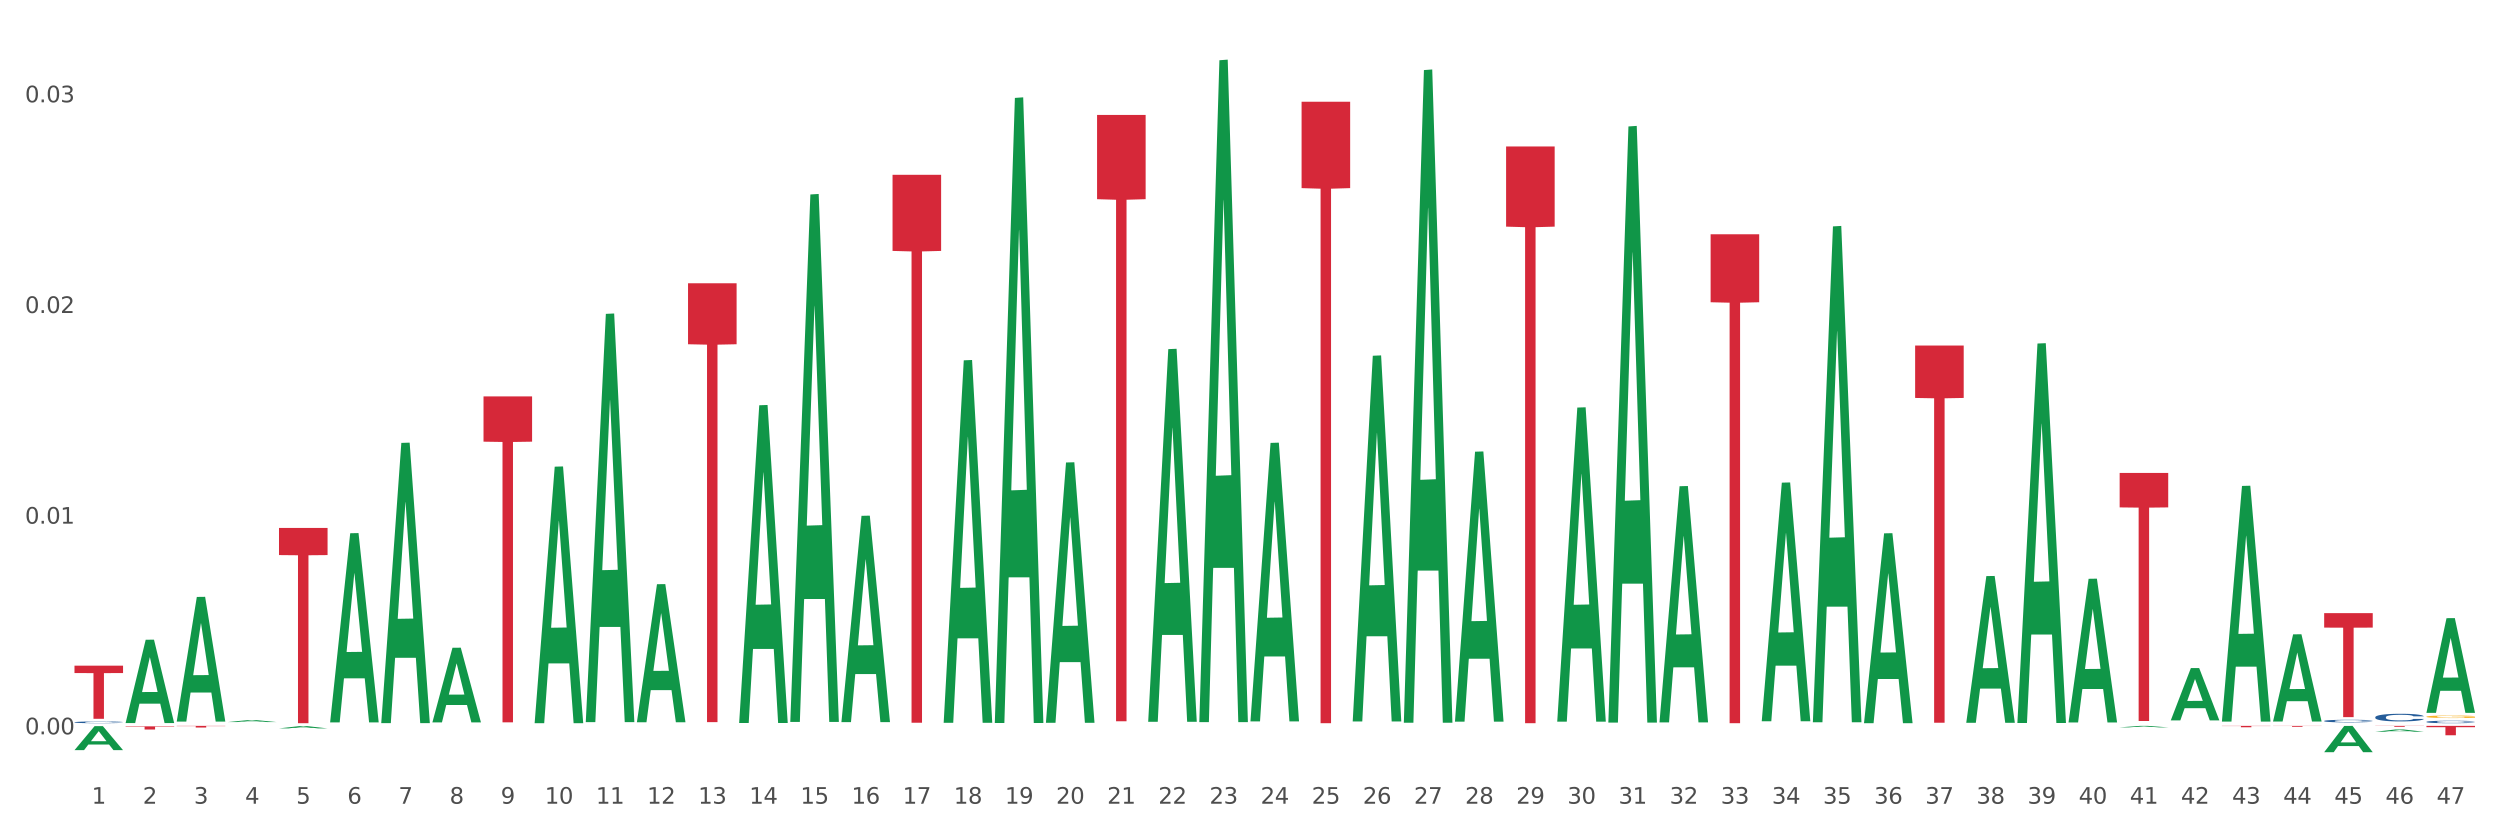 <?xml version="1.0" encoding="utf-8" standalone="no"?>
<!DOCTYPE svg PUBLIC "-//W3C//DTD SVG 1.1//EN"
  "http://www.w3.org/Graphics/SVG/1.1/DTD/svg11.dtd">
<svg xmlns:xlink="http://www.w3.org/1999/xlink" width="1080pt" height="360pt" viewBox="0 0 1080 360" xmlns="http://www.w3.org/2000/svg" version="1.1">
 <rect x="0" y="0" width="1080" height="360" fill="#333333" stroke="none"/>
 <defs>
  <style type="text/css">*{stroke-linejoin: round; stroke-linecap: butt}</style>
 </defs>
 <g id="figure_1">
  <g id="patch_1">
   <path d="M 0 360 
L 1080 360 
L 1080 0 
L 0 0 
z
" style="fill: #ffffff; stroke: #ffffff; stroke-linejoin: miter"/>
  </g>
  <g id="axes_1">
   <g id="matplotlib.axis_1">
    <g id="xtick_1">
     <g id="text_1">
      <!-- 1 -->
      <g style="fill: #4d4d4d" transform="translate(39.613 347.204) scale(0.096 -0.096)">
       <defs>
        <path id="DejaVuSans-31" d="M 794 531 
L 1825 531 
L 1825 4091 
L 703 3866 
L 703 4441 
L 1819 4666 
L 2450 4666 
L 2450 531 
L 3481 531 
L 3481 0 
L 794 0 
L 794 531 
z
" transform="scale(0.016)"/>
       </defs>
       <use xlink:href="#DejaVuSans-31"/>
      </g>
     </g>
    </g>
    <g id="xtick_2">
     <g id="text_2">
      <!-- 2 -->
      <g style="fill: #4d4d4d" transform="translate(61.701 347.204) scale(0.096 -0.096)">
       <defs>
        <path id="DejaVuSans-32" d="M 1228 531 
L 3431 531 
L 3431 0 
L 469 0 
L 469 531 
Q 828 903 1448 1529 
Q 2069 2156 2228 2338 
Q 2531 2678 2651 2914 
Q 2772 3150 2772 3378 
Q 2772 3750 2511 3984 
Q 2250 4219 1831 4219 
Q 1534 4219 1204 4116 
Q 875 4013 500 3803 
L 500 4441 
Q 881 4594 1212 4672 
Q 1544 4750 1819 4750 
Q 2544 4750 2975 4387 
Q 3406 4025 3406 3419 
Q 3406 3131 3298 2873 
Q 3191 2616 2906 2266 
Q 2828 2175 2409 1742 
Q 1991 1309 1228 531 
z
" transform="scale(0.016)"/>
       </defs>
       <use xlink:href="#DejaVuSans-32"/>
      </g>
     </g>
    </g>
    <g id="xtick_3">
     <g id="text_3">
      <!-- 3 -->
      <g style="fill: #4d4d4d" transform="translate(83.788 347.204) scale(0.096 -0.096)">
       <defs>
        <path id="DejaVuSans-33" d="M 2597 2516 
Q 3050 2419 3304 2112 
Q 3559 1806 3559 1356 
Q 3559 666 3084 287 
Q 2609 -91 1734 -91 
Q 1441 -91 1130 -33 
Q 819 25 488 141 
L 488 750 
Q 750 597 1062 519 
Q 1375 441 1716 441 
Q 2309 441 2620 675 
Q 2931 909 2931 1356 
Q 2931 1769 2642 2001 
Q 2353 2234 1838 2234 
L 1294 2234 
L 1294 2753 
L 1863 2753 
Q 2328 2753 2575 2939 
Q 2822 3125 2822 3475 
Q 2822 3834 2567 4026 
Q 2313 4219 1838 4219 
Q 1578 4219 1281 4162 
Q 984 4106 628 3988 
L 628 4550 
Q 988 4650 1302 4700 
Q 1616 4750 1894 4750 
Q 2613 4750 3031 4423 
Q 3450 4097 3450 3541 
Q 3450 3153 3228 2886 
Q 3006 2619 2597 2516 
z
" transform="scale(0.016)"/>
       </defs>
       <use xlink:href="#DejaVuSans-33"/>
      </g>
     </g>
    </g>
    <g id="xtick_4">
     <g id="text_4">
      <!-- 4 -->
      <g style="fill: #4d4d4d" transform="translate(105.876 347.204) scale(0.096 -0.096)">
       <defs>
        <path id="DejaVuSans-34" d="M 2419 4116 
L 825 1625 
L 2419 1625 
L 2419 4116 
z
M 2253 4666 
L 3047 4666 
L 3047 1625 
L 3713 1625 
L 3713 1100 
L 3047 1100 
L 3047 0 
L 2419 0 
L 2419 1100 
L 313 1100 
L 313 1709 
L 2253 4666 
z
" transform="scale(0.016)"/>
       </defs>
       <use xlink:href="#DejaVuSans-34"/>
      </g>
     </g>
    </g>
    <g id="xtick_5">
     <g id="text_5">
      <!-- 5 -->
      <g style="fill: #4d4d4d" transform="translate(127.964 347.204) scale(0.096 -0.096)">
       <defs>
        <path id="DejaVuSans-35" d="M 691 4666 
L 3169 4666 
L 3169 4134 
L 1269 4134 
L 1269 2991 
Q 1406 3038 1543 3061 
Q 1681 3084 1819 3084 
Q 2600 3084 3056 2656 
Q 3513 2228 3513 1497 
Q 3513 744 3044 326 
Q 2575 -91 1722 -91 
Q 1428 -91 1123 -41 
Q 819 9 494 109 
L 494 744 
Q 775 591 1075 516 
Q 1375 441 1709 441 
Q 2250 441 2565 725 
Q 2881 1009 2881 1497 
Q 2881 1984 2565 2268 
Q 2250 2553 1709 2553 
Q 1456 2553 1204 2497 
Q 953 2441 691 2322 
L 691 4666 
z
" transform="scale(0.016)"/>
       </defs>
       <use xlink:href="#DejaVuSans-35"/>
      </g>
     </g>
    </g>
    <g id="xtick_6">
     <g id="text_6">
      <!-- 6 -->
      <g style="fill: #4d4d4d" transform="translate(150.052 347.204) scale(0.096 -0.096)">
       <defs>
        <path id="DejaVuSans-36" d="M 2113 2584 
Q 1688 2584 1439 2293 
Q 1191 2003 1191 1497 
Q 1191 994 1439 701 
Q 1688 409 2113 409 
Q 2538 409 2786 701 
Q 3034 994 3034 1497 
Q 3034 2003 2786 2293 
Q 2538 2584 2113 2584 
z
M 3366 4563 
L 3366 3988 
Q 3128 4100 2886 4159 
Q 2644 4219 2406 4219 
Q 1781 4219 1451 3797 
Q 1122 3375 1075 2522 
Q 1259 2794 1537 2939 
Q 1816 3084 2150 3084 
Q 2853 3084 3261 2657 
Q 3669 2231 3669 1497 
Q 3669 778 3244 343 
Q 2819 -91 2113 -91 
Q 1303 -91 875 529 
Q 447 1150 447 2328 
Q 447 3434 972 4092 
Q 1497 4750 2381 4750 
Q 2619 4750 2861 4703 
Q 3103 4656 3366 4563 
z
" transform="scale(0.016)"/>
       </defs>
       <use xlink:href="#DejaVuSans-36"/>
      </g>
     </g>
    </g>
    <g id="xtick_7">
     <g id="text_7">
      <!-- 7 -->
      <g style="fill: #4d4d4d" transform="translate(172.14 347.204) scale(0.096 -0.096)">
       <defs>
        <path id="DejaVuSans-37" d="M 525 4666 
L 3525 4666 
L 3525 4397 
L 1831 0 
L 1172 0 
L 2766 4134 
L 525 4134 
L 525 4666 
z
" transform="scale(0.016)"/>
       </defs>
       <use xlink:href="#DejaVuSans-37"/>
      </g>
     </g>
    </g>
    <g id="xtick_8">
     <g id="text_8">
      <!-- 8 -->
      <g style="fill: #4d4d4d" transform="translate(194.228 347.204) scale(0.096 -0.096)">
       <defs>
        <path id="DejaVuSans-38" d="M 2034 2216 
Q 1584 2216 1326 1975 
Q 1069 1734 1069 1313 
Q 1069 891 1326 650 
Q 1584 409 2034 409 
Q 2484 409 2743 651 
Q 3003 894 3003 1313 
Q 3003 1734 2745 1975 
Q 2488 2216 2034 2216 
z
M 1403 2484 
Q 997 2584 770 2862 
Q 544 3141 544 3541 
Q 544 4100 942 4425 
Q 1341 4750 2034 4750 
Q 2731 4750 3128 4425 
Q 3525 4100 3525 3541 
Q 3525 3141 3298 2862 
Q 3072 2584 2669 2484 
Q 3125 2378 3379 2068 
Q 3634 1759 3634 1313 
Q 3634 634 3220 271 
Q 2806 -91 2034 -91 
Q 1263 -91 848 271 
Q 434 634 434 1313 
Q 434 1759 690 2068 
Q 947 2378 1403 2484 
z
M 1172 3481 
Q 1172 3119 1398 2916 
Q 1625 2713 2034 2713 
Q 2441 2713 2670 2916 
Q 2900 3119 2900 3481 
Q 2900 3844 2670 4047 
Q 2441 4250 2034 4250 
Q 1625 4250 1398 4047 
Q 1172 3844 1172 3481 
z
" transform="scale(0.016)"/>
       </defs>
       <use xlink:href="#DejaVuSans-38"/>
      </g>
     </g>
    </g>
    <g id="xtick_9">
     <g id="text_9">
      <!-- 9 -->
      <g style="fill: #4d4d4d" transform="translate(216.316 347.204) scale(0.096 -0.096)">
       <defs>
        <path id="DejaVuSans-39" d="M 703 97 
L 703 672 
Q 941 559 1184 500 
Q 1428 441 1663 441 
Q 2288 441 2617 861 
Q 2947 1281 2994 2138 
Q 2813 1869 2534 1725 
Q 2256 1581 1919 1581 
Q 1219 1581 811 2004 
Q 403 2428 403 3163 
Q 403 3881 828 4315 
Q 1253 4750 1959 4750 
Q 2769 4750 3195 4129 
Q 3622 3509 3622 2328 
Q 3622 1225 3098 567 
Q 2575 -91 1691 -91 
Q 1453 -91 1209 -44 
Q 966 3 703 97 
z
M 1959 2075 
Q 2384 2075 2632 2365 
Q 2881 2656 2881 3163 
Q 2881 3666 2632 3958 
Q 2384 4250 1959 4250 
Q 1534 4250 1286 3958 
Q 1038 3666 1038 3163 
Q 1038 2656 1286 2365 
Q 1534 2075 1959 2075 
z
" transform="scale(0.016)"/>
       </defs>
       <use xlink:href="#DejaVuSans-39"/>
      </g>
     </g>
    </g>
    <g id="xtick_10">
     <g id="text_10">
      <!-- 10 -->
      <g style="fill: #4d4d4d" transform="translate(235.349 347.204) scale(0.096 -0.096)">
       <defs>
        <path id="DejaVuSans-30" d="M 2034 4250 
Q 1547 4250 1301 3770 
Q 1056 3291 1056 2328 
Q 1056 1369 1301 889 
Q 1547 409 2034 409 
Q 2525 409 2770 889 
Q 3016 1369 3016 2328 
Q 3016 3291 2770 3770 
Q 2525 4250 2034 4250 
z
M 2034 4750 
Q 2819 4750 3233 4129 
Q 3647 3509 3647 2328 
Q 3647 1150 3233 529 
Q 2819 -91 2034 -91 
Q 1250 -91 836 529 
Q 422 1150 422 2328 
Q 422 3509 836 4129 
Q 1250 4750 2034 4750 
z
" transform="scale(0.016)"/>
       </defs>
       <use xlink:href="#DejaVuSans-31"/>
       <use xlink:href="#DejaVuSans-30" transform="translate(63.623 0)"/>
      </g>
     </g>
    </g>
    <g id="xtick_11">
     <g id="text_11">
      <!-- 11 -->
      <g style="fill: #4d4d4d" transform="translate(257.437 347.204) scale(0.096 -0.096)">
       <use xlink:href="#DejaVuSans-31"/>
       <use xlink:href="#DejaVuSans-31" transform="translate(63.623 0)"/>
      </g>
     </g>
    </g>
    <g id="xtick_12">
     <g id="text_12">
      <!-- 12 -->
      <g style="fill: #4d4d4d" transform="translate(279.525 347.204) scale(0.096 -0.096)">
       <use xlink:href="#DejaVuSans-31"/>
       <use xlink:href="#DejaVuSans-32" transform="translate(63.623 0)"/>
      </g>
     </g>
    </g>
    <g id="xtick_13">
     <g id="text_13">
      <!-- 13 -->
      <g style="fill: #4d4d4d" transform="translate(301.613 347.204) scale(0.096 -0.096)">
       <use xlink:href="#DejaVuSans-31"/>
       <use xlink:href="#DejaVuSans-33" transform="translate(63.623 0)"/>
      </g>
     </g>
    </g>
    <g id="xtick_14">
     <g id="text_14">
      <!-- 14 -->
      <g style="fill: #4d4d4d" transform="translate(323.701 347.204) scale(0.096 -0.096)">
       <use xlink:href="#DejaVuSans-31"/>
       <use xlink:href="#DejaVuSans-34" transform="translate(63.623 0)"/>
      </g>
     </g>
    </g>
    <g id="xtick_15">
     <g id="text_15">
      <!-- 15 -->
      <g style="fill: #4d4d4d" transform="translate(345.789 347.204) scale(0.096 -0.096)">
       <use xlink:href="#DejaVuSans-31"/>
       <use xlink:href="#DejaVuSans-35" transform="translate(63.623 0)"/>
      </g>
     </g>
    </g>
    <g id="xtick_16">
     <g id="text_16">
      <!-- 16 -->
      <g style="fill: #4d4d4d" transform="translate(367.877 347.204) scale(0.096 -0.096)">
       <use xlink:href="#DejaVuSans-31"/>
       <use xlink:href="#DejaVuSans-36" transform="translate(63.623 0)"/>
      </g>
     </g>
    </g>
    <g id="xtick_17">
     <g id="text_17">
      <!-- 17 -->
      <g style="fill: #4d4d4d" transform="translate(389.964 347.204) scale(0.096 -0.096)">
       <use xlink:href="#DejaVuSans-31"/>
       <use xlink:href="#DejaVuSans-37" transform="translate(63.623 0)"/>
      </g>
     </g>
    </g>
    <g id="xtick_18">
     <g id="text_18">
      <!-- 18 -->
      <g style="fill: #4d4d4d" transform="translate(412.052 347.204) scale(0.096 -0.096)">
       <use xlink:href="#DejaVuSans-31"/>
       <use xlink:href="#DejaVuSans-38" transform="translate(63.623 0)"/>
      </g>
     </g>
    </g>
    <g id="xtick_19">
     <g id="text_19">
      <!-- 19 -->
      <g style="fill: #4d4d4d" transform="translate(434.14 347.204) scale(0.096 -0.096)">
       <use xlink:href="#DejaVuSans-31"/>
       <use xlink:href="#DejaVuSans-39" transform="translate(63.623 0)"/>
      </g>
     </g>
    </g>
    <g id="xtick_20">
     <g id="text_20">
      <!-- 20 -->
      <g style="fill: #4d4d4d" transform="translate(456.228 347.204) scale(0.096 -0.096)">
       <use xlink:href="#DejaVuSans-32"/>
       <use xlink:href="#DejaVuSans-30" transform="translate(63.623 0)"/>
      </g>
     </g>
    </g>
    <g id="xtick_21">
     <g id="text_21">
      <!-- 21 -->
      <g style="fill: #4d4d4d" transform="translate(478.316 347.204) scale(0.096 -0.096)">
       <use xlink:href="#DejaVuSans-32"/>
       <use xlink:href="#DejaVuSans-31" transform="translate(63.623 0)"/>
      </g>
     </g>
    </g>
    <g id="xtick_22">
     <g id="text_22">
      <!-- 22 -->
      <g style="fill: #4d4d4d" transform="translate(500.404 347.204) scale(0.096 -0.096)">
       <use xlink:href="#DejaVuSans-32"/>
       <use xlink:href="#DejaVuSans-32" transform="translate(63.623 0)"/>
      </g>
     </g>
    </g>
    <g id="xtick_23">
     <g id="text_23">
      <!-- 23 -->
      <g style="fill: #4d4d4d" transform="translate(522.492 347.204) scale(0.096 -0.096)">
       <use xlink:href="#DejaVuSans-32"/>
       <use xlink:href="#DejaVuSans-33" transform="translate(63.623 0)"/>
      </g>
     </g>
    </g>
    <g id="xtick_24">
     <g id="text_24">
      <!-- 24 -->
      <g style="fill: #4d4d4d" transform="translate(544.58 347.204) scale(0.096 -0.096)">
       <use xlink:href="#DejaVuSans-32"/>
       <use xlink:href="#DejaVuSans-34" transform="translate(63.623 0)"/>
      </g>
     </g>
    </g>
    <g id="xtick_25">
     <g id="text_25">
      <!-- 25 -->
      <g style="fill: #4d4d4d" transform="translate(566.667 347.204) scale(0.096 -0.096)">
       <use xlink:href="#DejaVuSans-32"/>
       <use xlink:href="#DejaVuSans-35" transform="translate(63.623 0)"/>
      </g>
     </g>
    </g>
    <g id="xtick_26">
     <g id="text_26">
      <!-- 26 -->
      <g style="fill: #4d4d4d" transform="translate(588.755 347.204) scale(0.096 -0.096)">
       <use xlink:href="#DejaVuSans-32"/>
       <use xlink:href="#DejaVuSans-36" transform="translate(63.623 0)"/>
      </g>
     </g>
    </g>
    <g id="xtick_27">
     <g id="text_27">
      <!-- 27 -->
      <g style="fill: #4d4d4d" transform="translate(610.843 347.204) scale(0.096 -0.096)">
       <use xlink:href="#DejaVuSans-32"/>
       <use xlink:href="#DejaVuSans-37" transform="translate(63.623 0)"/>
      </g>
     </g>
    </g>
    <g id="xtick_28">
     <g id="text_28">
      <!-- 28 -->
      <g style="fill: #4d4d4d" transform="translate(632.931 347.204) scale(0.096 -0.096)">
       <use xlink:href="#DejaVuSans-32"/>
       <use xlink:href="#DejaVuSans-38" transform="translate(63.623 0)"/>
      </g>
     </g>
    </g>
    <g id="xtick_29">
     <g id="text_29">
      <!-- 29 -->
      <g style="fill: #4d4d4d" transform="translate(655.019 347.204) scale(0.096 -0.096)">
       <use xlink:href="#DejaVuSans-32"/>
       <use xlink:href="#DejaVuSans-39" transform="translate(63.623 0)"/>
      </g>
     </g>
    </g>
    <g id="xtick_30">
     <g id="text_30">
      <!-- 30 -->
      <g style="fill: #4d4d4d" transform="translate(677.107 347.204) scale(0.096 -0.096)">
       <use xlink:href="#DejaVuSans-33"/>
       <use xlink:href="#DejaVuSans-30" transform="translate(63.623 0)"/>
      </g>
     </g>
    </g>
    <g id="xtick_31">
     <g id="text_31">
      <!-- 31 -->
      <g style="fill: #4d4d4d" transform="translate(699.195 347.204) scale(0.096 -0.096)">
       <use xlink:href="#DejaVuSans-33"/>
       <use xlink:href="#DejaVuSans-31" transform="translate(63.623 0)"/>
      </g>
     </g>
    </g>
    <g id="xtick_32">
     <g id="text_32">
      <!-- 32 -->
      <g style="fill: #4d4d4d" transform="translate(721.282 347.204) scale(0.096 -0.096)">
       <use xlink:href="#DejaVuSans-33"/>
       <use xlink:href="#DejaVuSans-32" transform="translate(63.623 0)"/>
      </g>
     </g>
    </g>
    <g id="xtick_33">
     <g id="text_33">
      <!-- 33 -->
      <g style="fill: #4d4d4d" transform="translate(743.37 347.204) scale(0.096 -0.096)">
       <use xlink:href="#DejaVuSans-33"/>
       <use xlink:href="#DejaVuSans-33" transform="translate(63.623 0)"/>
      </g>
     </g>
    </g>
    <g id="xtick_34">
     <g id="text_34">
      <!-- 34 -->
      <g style="fill: #4d4d4d" transform="translate(765.458 347.204) scale(0.096 -0.096)">
       <use xlink:href="#DejaVuSans-33"/>
       <use xlink:href="#DejaVuSans-34" transform="translate(63.623 0)"/>
      </g>
     </g>
    </g>
    <g id="xtick_35">
     <g id="text_35">
      <!-- 35 -->
      <g style="fill: #4d4d4d" transform="translate(787.546 347.204) scale(0.096 -0.096)">
       <use xlink:href="#DejaVuSans-33"/>
       <use xlink:href="#DejaVuSans-35" transform="translate(63.623 0)"/>
      </g>
     </g>
    </g>
    <g id="xtick_36">
     <g id="text_36">
      <!-- 36 -->
      <g style="fill: #4d4d4d" transform="translate(809.634 347.204) scale(0.096 -0.096)">
       <use xlink:href="#DejaVuSans-33"/>
       <use xlink:href="#DejaVuSans-36" transform="translate(63.623 0)"/>
      </g>
     </g>
    </g>
    <g id="xtick_37">
     <g id="text_37">
      <!-- 37 -->
      <g style="fill: #4d4d4d" transform="translate(831.722 347.204) scale(0.096 -0.096)">
       <use xlink:href="#DejaVuSans-33"/>
       <use xlink:href="#DejaVuSans-37" transform="translate(63.623 0)"/>
      </g>
     </g>
    </g>
    <g id="xtick_38">
     <g id="text_38">
      <!-- 38 -->
      <g style="fill: #4d4d4d" transform="translate(853.81 347.204) scale(0.096 -0.096)">
       <use xlink:href="#DejaVuSans-33"/>
       <use xlink:href="#DejaVuSans-38" transform="translate(63.623 0)"/>
      </g>
     </g>
    </g>
    <g id="xtick_39">
     <g id="text_39">
      <!-- 39 -->
      <g style="fill: #4d4d4d" transform="translate(875.897 347.204) scale(0.096 -0.096)">
       <use xlink:href="#DejaVuSans-33"/>
       <use xlink:href="#DejaVuSans-39" transform="translate(63.623 0)"/>
      </g>
     </g>
    </g>
    <g id="xtick_40">
     <g id="text_40">
      <!-- 40 -->
      <g style="fill: #4d4d4d" transform="translate(897.985 347.204) scale(0.096 -0.096)">
       <use xlink:href="#DejaVuSans-34"/>
       <use xlink:href="#DejaVuSans-30" transform="translate(63.623 0)"/>
      </g>
     </g>
    </g>
    <g id="xtick_41">
     <g id="text_41">
      <!-- 41 -->
      <g style="fill: #4d4d4d" transform="translate(920.073 347.204) scale(0.096 -0.096)">
       <use xlink:href="#DejaVuSans-34"/>
       <use xlink:href="#DejaVuSans-31" transform="translate(63.623 0)"/>
      </g>
     </g>
    </g>
    <g id="xtick_42">
     <g id="text_42">
      <!-- 42 -->
      <g style="fill: #4d4d4d" transform="translate(942.161 347.204) scale(0.096 -0.096)">
       <use xlink:href="#DejaVuSans-34"/>
       <use xlink:href="#DejaVuSans-32" transform="translate(63.623 0)"/>
      </g>
     </g>
    </g>
    <g id="xtick_43">
     <g id="text_43">
      <!-- 43 -->
      <g style="fill: #4d4d4d" transform="translate(964.249 347.204) scale(0.096 -0.096)">
       <use xlink:href="#DejaVuSans-34"/>
       <use xlink:href="#DejaVuSans-33" transform="translate(63.623 0)"/>
      </g>
     </g>
    </g>
    <g id="xtick_44">
     <g id="text_44">
      <!-- 44 -->
      <g style="fill: #4d4d4d" transform="translate(986.337 347.204) scale(0.096 -0.096)">
       <use xlink:href="#DejaVuSans-34"/>
       <use xlink:href="#DejaVuSans-34" transform="translate(63.623 0)"/>
      </g>
     </g>
    </g>
    <g id="xtick_45">
     <g id="text_45">
      <!-- 45 -->
      <g style="fill: #4d4d4d" transform="translate(1008.425 347.204) scale(0.096 -0.096)">
       <use xlink:href="#DejaVuSans-34"/>
       <use xlink:href="#DejaVuSans-35" transform="translate(63.623 0)"/>
      </g>
     </g>
    </g>
    <g id="xtick_46">
     <g id="text_46">
      <!-- 46 -->
      <g style="fill: #4d4d4d" transform="translate(1030.512 347.204) scale(0.096 -0.096)">
       <use xlink:href="#DejaVuSans-34"/>
       <use xlink:href="#DejaVuSans-36" transform="translate(63.623 0)"/>
      </g>
     </g>
    </g>
    <g id="xtick_47">
     <g id="text_47">
      <!-- 47 -->
      <g style="fill: #4d4d4d" transform="translate(1052.6 347.204) scale(0.096 -0.096)">
       <use xlink:href="#DejaVuSans-34"/>
       <use xlink:href="#DejaVuSans-37" transform="translate(63.623 0)"/>
      </g>
     </g>
    </g>
    <g id="xtick_48"/>
    <g id="xtick_49"/>
    <g id="xtick_50"/>
    <g id="xtick_51"/>
    <g id="xtick_52"/>
    <g id="xtick_53"/>
    <g id="xtick_54"/>
    <g id="xtick_55"/>
    <g id="xtick_56"/>
    <g id="xtick_57"/>
    <g id="xtick_58"/>
    <g id="xtick_59"/>
    <g id="xtick_60"/>
    <g id="xtick_61"/>
    <g id="xtick_62"/>
    <g id="xtick_63"/>
    <g id="xtick_64"/>
    <g id="xtick_65"/>
    <g id="xtick_66"/>
    <g id="xtick_67"/>
    <g id="xtick_68"/>
    <g id="xtick_69"/>
    <g id="xtick_70"/>
    <g id="xtick_71"/>
    <g id="xtick_72"/>
    <g id="xtick_73"/>
    <g id="xtick_74"/>
    <g id="xtick_75"/>
    <g id="xtick_76"/>
    <g id="xtick_77"/>
    <g id="xtick_78"/>
    <g id="xtick_79"/>
    <g id="xtick_80"/>
    <g id="xtick_81"/>
    <g id="xtick_82"/>
    <g id="xtick_83"/>
    <g id="xtick_84"/>
    <g id="xtick_85"/>
    <g id="xtick_86"/>
    <g id="xtick_87"/>
    <g id="xtick_88"/>
    <g id="xtick_89"/>
    <g id="xtick_90"/>
    <g id="xtick_91"/>
    <g id="xtick_92"/>
    <g id="xtick_93"/>
   </g>
   <g id="matplotlib.axis_2">
    <g id="ytick_1">
     <g id="text_48">
      <!-- 0.00 -->
      <g style="fill: #4d4d4d" transform="translate(10.8 317.233) scale(0.096 -0.096)">
       <defs>
        <path id="DejaVuSans-2e" d="M 684 794 
L 1344 794 
L 1344 0 
L 684 0 
L 684 794 
z
" transform="scale(0.016)"/>
       </defs>
       <use xlink:href="#DejaVuSans-30"/>
       <use xlink:href="#DejaVuSans-2e" transform="translate(63.623 0)"/>
       <use xlink:href="#DejaVuSans-30" transform="translate(95.41 0)"/>
       <use xlink:href="#DejaVuSans-30" transform="translate(159.033 0)"/>
      </g>
     </g>
    </g>
    <g id="ytick_2">
     <g id="text_49">
      <!-- 0.01 -->
      <g style="fill: #4d4d4d" transform="translate(10.8 226.221) scale(0.096 -0.096)">
       <use xlink:href="#DejaVuSans-30"/>
       <use xlink:href="#DejaVuSans-2e" transform="translate(63.623 0)"/>
       <use xlink:href="#DejaVuSans-30" transform="translate(95.41 0)"/>
       <use xlink:href="#DejaVuSans-31" transform="translate(159.033 0)"/>
      </g>
     </g>
    </g>
    <g id="ytick_3">
     <g id="text_50">
      <!-- 0.02 -->
      <g style="fill: #4d4d4d" transform="translate(10.8 135.209) scale(0.096 -0.096)">
       <use xlink:href="#DejaVuSans-30"/>
       <use xlink:href="#DejaVuSans-2e" transform="translate(63.623 0)"/>
       <use xlink:href="#DejaVuSans-30" transform="translate(95.41 0)"/>
       <use xlink:href="#DejaVuSans-32" transform="translate(159.033 0)"/>
      </g>
     </g>
    </g>
    <g id="ytick_4">
     <g id="text_51">
      <!-- 0.03 -->
      <g style="fill: #4d4d4d" transform="translate(10.8 44.198) scale(0.096 -0.096)">
       <use xlink:href="#DejaVuSans-30"/>
       <use xlink:href="#DejaVuSans-2e" transform="translate(63.623 0)"/>
       <use xlink:href="#DejaVuSans-30" transform="translate(95.41 0)"/>
       <use xlink:href="#DejaVuSans-33" transform="translate(159.033 0)"/>
      </g>
     </g>
    </g>
    <g id="ytick_5"/>
    <g id="ytick_6"/>
    <g id="ytick_7"/>
   </g>
   <g id="PolyCollection_1">
    <path d="M 32.175 324.05 
L 32.197 324.04 
L 40.85 313.698 
L 44.441 313.688 
L 53.158 324.069 
L 49.005 324.069 
L 47.123 321.652 
L 38.189 321.652 
L 38.124 321.691 
L 36.307 324.069 
L 32.175 324.069 
L 32.175 324.05 
L 39.314 320.209 
L 45.998 320.199 
L 42.688 315.901 
L 42.645 315.881 
L 42.602 315.911 
L 39.292 320.199 
L 39.314 320.209 
L 32.175 324.05 
z
" clip-path="url(#p6a35dec95d)" style="fill: #109648"/>
    <path d="M 937.777 311.159 
L 937.799 311.138 
L 946.452 288.616 
L 950.043 288.595 
L 958.761 311.201 
L 954.607 311.201 
L 952.725 305.937 
L 943.791 305.937 
L 943.726 306.022 
L 941.909 311.201 
L 937.777 311.201 
L 937.777 311.159 
L 944.916 302.796 
L 951.6 302.774 
L 948.291 293.414 
L 948.247 293.371 
L 948.204 293.435 
L 944.894 302.774 
L 944.916 302.796 
L 937.777 311.159 
z
" clip-path="url(#p6a35dec95d)" style="fill: #109648"/>
    <path d="M 959.865 311.545 
L 959.887 311.449 
L 968.54 209.923 
L 972.131 209.828 
L 980.849 311.736 
L 976.695 311.736 
L 974.813 288.005 
L 965.879 288.005 
L 965.814 288.388 
L 963.997 311.736 
L 959.865 311.736 
L 959.865 311.545 
L 967.004 273.843 
L 973.688 273.748 
L 970.378 231.549 
L 970.335 231.358 
L 970.292 231.645 
L 966.982 273.748 
L 967.004 273.843 
L 959.865 311.545 
z
" clip-path="url(#p6a35dec95d)" style="fill: #109648"/>
    <path d="M 981.953 311.621 
L 981.975 311.585 
L 990.628 274.034 
L 994.219 273.999 
L 1002.936 311.692 
L 998.783 311.692 
L 996.901 302.914 
L 987.967 302.914 
L 987.902 303.056 
L 986.085 311.692 
L 981.953 311.692 
L 981.953 311.621 
L 989.092 297.676 
L 995.776 297.641 
L 992.466 282.033 
L 992.423 281.962 
L 992.38 282.068 
L 989.07 297.641 
L 989.092 297.676 
L 981.953 311.621 
z
" clip-path="url(#p6a35dec95d)" style="fill: #109648"/>
    <path d="M 1004.041 324.928 
L 1004.062 324.917 
L 1012.715 313.597 
L 1016.306 313.586 
L 1025.024 324.95 
L 1020.871 324.95 
L 1018.989 322.303 
L 1010.055 322.303 
L 1009.99 322.346 
L 1008.173 324.95 
L 1004.041 324.95 
L 1004.041 324.928 
L 1011.18 320.724 
L 1017.864 320.714 
L 1014.554 316.008 
L 1014.511 315.987 
L 1014.468 316.019 
L 1011.158 320.714 
L 1011.18 320.724 
L 1004.041 324.928 
z
" clip-path="url(#p6a35dec95d)" style="fill: #109648"/>
    <path d="M 1026.129 316.105 
L 1026.15 316.104 
L 1034.803 315.136 
L 1038.394 315.135 
L 1047.112 316.107 
L 1042.959 316.107 
L 1041.077 315.881 
L 1032.142 315.881 
L 1032.078 315.884 
L 1030.26 316.107 
L 1026.129 316.107 
L 1026.129 316.105 
L 1033.267 315.746 
L 1039.952 315.745 
L 1036.642 315.342 
L 1036.599 315.34 
L 1036.556 315.343 
L 1033.246 315.745 
L 1033.267 315.746 
L 1026.129 316.105 
z
" clip-path="url(#p6a35dec95d)" style="fill: #109648"/>
    <path d="M 1048.217 307.875 
L 1048.238 307.837 
L 1056.891 267.055 
L 1060.482 267.017 
L 1069.2 307.952 
L 1065.047 307.952 
L 1063.165 298.42 
L 1054.23 298.42 
L 1054.165 298.574 
L 1052.348 307.952 
L 1048.217 307.952 
L 1048.217 307.875 
L 1055.355 292.731 
L 1062.04 292.693 
L 1058.73 275.742 
L 1058.687 275.665 
L 1058.643 275.78 
L 1055.334 292.693 
L 1055.355 292.731 
L 1048.217 307.875 
z
" clip-path="url(#p6a35dec95d)" style="fill: #109648"/>
    <path d="M 1004.041 311.447 
L 1004.066 311.446 
L 1004.066 311.418 
L 1004.14 311.378 
L 1004.413 311.306 
L 1004.76 311.251 
L 1005.355 311.187 
L 1005.678 311.161 
L 1006.099 311.131 
L 1006.968 311.082 
L 1007.96 311.041 
L 1008.654 311.018 
L 1009.175 311.004 
L 1010.341 310.978 
L 1011.01 310.967 
L 1011.705 310.957 
L 1012.3 310.951 
L 1013.292 310.944 
L 1014.086 310.941 
L 1015.004 310.94 
L 1015.773 310.941 
L 1016.79 310.945 
L 1018.278 310.957 
L 1018.848 310.965 
L 1019.617 310.977 
L 1020.411 310.993 
L 1021.056 311.01 
L 1021.8 311.034 
L 1022.569 311.065 
L 1023.313 311.104 
L 1023.834 311.14 
L 1024.255 311.178 
L 1024.627 311.225 
L 1024.9 311.275 
L 1025.024 311.317 
L 1020.485 311.317 
L 1020.361 311.279 
L 1020.113 311.238 
L 1019.865 311.21 
L 1019.592 311.187 
L 1019.171 311.162 
L 1018.799 311.145 
L 1018.179 311.126 
L 1017.608 311.113 
L 1017.137 311.106 
L 1016.566 311.1 
L 1015.351 311.094 
L 1014.483 311.094 
L 1013.937 311.096 
L 1013.268 311.101 
L 1012.697 311.108 
L 1012.027 311.12 
L 1011.507 311.134 
L 1010.986 311.151 
L 1010.688 311.164 
L 1010.242 311.186 
L 1009.944 311.205 
L 1009.547 311.237 
L 1009.324 311.26 
L 1008.927 311.318 
L 1008.753 311.362 
L 1008.679 311.392 
L 1008.629 311.425 
L 1008.629 311.586 
L 1008.778 311.658 
L 1008.902 311.689 
L 1009.101 311.724 
L 1009.473 311.769 
L 1010.018 311.814 
L 1010.589 311.846 
L 1011.06 311.865 
L 1011.507 311.88 
L 1011.953 311.891 
L 1012.499 311.901 
L 1012.945 311.908 
L 1013.615 311.914 
L 1014.409 311.917 
L 1015.029 311.917 
L 1016.294 311.912 
L 1016.864 311.907 
L 1017.41 311.899 
L 1018.005 311.888 
L 1018.476 311.876 
L 1018.749 311.866 
L 1019.196 311.847 
L 1019.543 311.826 
L 1019.84 311.802 
L 1020.039 311.782 
L 1020.262 311.751 
L 1020.436 311.716 
L 1020.485 311.697 
L 1025.024 311.697 
L 1024.925 311.734 
L 1024.751 311.77 
L 1024.404 311.819 
L 1024.131 311.847 
L 1023.71 311.881 
L 1023.263 311.91 
L 1022.643 311.942 
L 1022.073 311.965 
L 1021.477 311.986 
L 1020.833 312.005 
L 1019.667 312.03 
L 1019.245 312.038 
L 1018.352 312.05 
L 1017.658 312.057 
L 1016.641 312.065 
L 1015.599 312.069 
L 1014.508 312.07 
L 1013.54 312.068 
L 1012.474 312.061 
L 1011.804 312.055 
L 1011.06 312.046 
L 1010.192 312.032 
L 1009.373 312.014 
L 1008.605 311.993 
L 1007.885 311.97 
L 1007.216 311.943 
L 1006.348 311.898 
L 1005.703 311.855 
L 1005.231 311.815 
L 1004.909 311.781 
L 1004.586 311.737 
L 1004.413 311.707 
L 1004.14 311.635 
L 1004.041 311.568 
L 1004.041 311.447 
z
" clip-path="url(#p6a35dec95d)" style="fill: #255c99"/>
    <path d="M 1048.217 313.586 
L 1069.2 313.586 
L 1069.2 314.148 
L 1060.946 314.152 
L 1060.946 317.629 
L 1056.421 317.629 
L 1056.421 314.152 
L 1048.217 314.148 
L 1048.217 313.59 
L 1048.217 313.586 
z
" clip-path="url(#p6a35dec95d)" style="fill: #d62839"/>
    <path d="M 1026.129 313.586 
L 1047.112 313.586 
L 1047.112 313.641 
L 1038.858 313.642 
L 1038.858 313.983 
L 1034.333 313.983 
L 1034.333 313.642 
L 1026.129 313.641 
L 1026.129 313.586 
L 1026.129 313.586 
z
" clip-path="url(#p6a35dec95d)" style="fill: #d62839"/>
    <path d="M 1004.041 264.884 
L 1025.024 264.884 
L 1025.024 271.125 
L 1016.77 271.167 
L 1016.77 309.788 
L 1012.245 309.788 
L 1012.245 271.167 
L 1004.041 271.125 
L 1004.041 264.927 
L 1004.041 264.884 
z
" clip-path="url(#p6a35dec95d)" style="fill: #d62839"/>
    <path d="M 981.953 313.586 
L 1002.936 313.586 
L 1002.936 313.64 
L 994.682 313.64 
L 994.682 313.973 
L 990.157 313.973 
L 990.157 313.64 
L 981.953 313.64 
L 981.953 313.586 
L 981.953 313.586 
z
" clip-path="url(#p6a35dec95d)" style="fill: #d62839"/>
    <path d="M 959.865 313.586 
L 980.849 313.586 
L 980.849 313.669 
L 972.594 313.67 
L 972.594 314.185 
L 968.07 314.185 
L 968.07 313.67 
L 959.865 313.669 
L 959.865 313.587 
L 959.865 313.586 
z
" clip-path="url(#p6a35dec95d)" style="fill: #d62839"/>
    <path d="M 915.689 204.302 
L 936.673 204.302 
L 936.673 219.196 
L 928.419 219.297 
L 928.419 311.482 
L 923.894 311.482 
L 923.894 219.297 
L 915.689 219.196 
L 915.689 204.402 
L 915.689 204.302 
z
" clip-path="url(#p6a35dec95d)" style="fill: #d62839"/>
    <path d="M 915.689 314.221 
L 915.711 314.22 
L 924.364 313.587 
L 927.955 313.586 
L 936.673 314.222 
L 932.519 314.222 
L 930.637 314.074 
L 921.703 314.074 
L 921.638 314.076 
L 919.821 314.222 
L 915.689 314.222 
L 915.689 314.221 
L 922.828 313.986 
L 929.513 313.985 
L 926.203 313.722 
L 926.159 313.72 
L 926.116 313.722 
L 922.806 313.985 
L 922.828 313.986 
L 915.689 314.221 
z
" clip-path="url(#p6a35dec95d)" style="fill: #109648"/>
    <path d="M 827.338 149.264 
L 848.321 149.264 
L 848.321 171.911 
L 840.067 172.064 
L 840.067 312.235 
L 835.542 312.235 
L 835.542 172.064 
L 827.338 171.911 
L 827.338 149.417 
L 827.338 149.264 
z
" clip-path="url(#p6a35dec95d)" style="fill: #d62839"/>
    <path d="M 650.635 63.283 
L 671.619 63.283 
L 671.619 97.907 
L 663.364 98.141 
L 663.364 312.435 
L 658.84 312.435 
L 658.84 98.141 
L 650.635 97.907 
L 650.635 63.517 
L 650.635 63.283 
z
" clip-path="url(#p6a35dec95d)" style="fill: #d62839"/>
    <path d="M 562.284 43.956 
L 583.267 43.956 
L 583.267 81.266 
L 575.013 81.518 
L 575.013 312.435 
L 570.488 312.435 
L 570.488 81.518 
L 562.284 81.266 
L 562.284 44.208 
L 562.284 43.956 
z
" clip-path="url(#p6a35dec95d)" style="fill: #d62839"/>
    <path d="M 473.932 49.648 
L 494.916 49.648 
L 494.916 86.047 
L 486.661 86.293 
L 486.661 311.573 
L 482.137 311.573 
L 482.137 86.293 
L 473.932 86.047 
L 473.932 49.894 
L 473.932 49.648 
z
" clip-path="url(#p6a35dec95d)" style="fill: #d62839"/>
    <path d="M 385.581 75.501 
L 406.564 75.501 
L 406.564 108.396 
L 398.31 108.618 
L 398.31 312.215 
L 393.785 312.215 
L 393.785 108.618 
L 385.581 108.396 
L 385.581 75.723 
L 385.581 75.501 
z
" clip-path="url(#p6a35dec95d)" style="fill: #d62839"/>
    <path d="M 297.229 122.368 
L 318.213 122.368 
L 318.213 148.715 
L 309.959 148.893 
L 309.959 311.96 
L 305.434 311.96 
L 305.434 148.893 
L 297.229 148.715 
L 297.229 122.546 
L 297.229 122.368 
z
" clip-path="url(#p6a35dec95d)" style="fill: #d62839"/>
    <path d="M 208.878 171.23 
L 229.861 171.23 
L 229.861 190.8 
L 221.607 190.932 
L 221.607 312.055 
L 217.082 312.055 
L 217.082 190.932 
L 208.878 190.8 
L 208.878 171.362 
L 208.878 171.23 
z
" clip-path="url(#p6a35dec95d)" style="fill: #d62839"/>
    <path d="M 120.526 228.07 
L 141.51 228.07 
L 141.51 239.794 
L 133.256 239.873 
L 133.256 312.435 
L 128.731 312.435 
L 128.731 239.873 
L 120.526 239.794 
L 120.526 228.149 
L 120.526 228.07 
z
" clip-path="url(#p6a35dec95d)" style="fill: #d62839"/>
    <path d="M 76.351 313.586 
L 97.334 313.586 
L 97.334 313.686 
L 89.08 313.687 
L 89.08 314.309 
L 84.555 314.309 
L 84.555 313.687 
L 76.351 313.686 
L 76.351 313.587 
L 76.351 313.586 
z
" clip-path="url(#p6a35dec95d)" style="fill: #d62839"/>
    <path d="M 54.263 313.78 
L 75.246 313.78 
L 75.246 313.971 
L 66.992 313.972 
L 66.992 315.154 
L 62.467 315.154 
L 62.467 313.972 
L 54.263 313.971 
L 54.263 313.782 
L 54.263 313.78 
z
" clip-path="url(#p6a35dec95d)" style="fill: #d62839"/>
    <path d="M 32.175 287.576 
L 53.158 287.576 
L 53.158 290.766 
L 44.904 290.787 
L 44.904 310.529 
L 40.379 310.529 
L 40.379 290.787 
L 32.175 290.766 
L 32.175 287.597 
L 32.175 287.576 
z
" clip-path="url(#p6a35dec95d)" style="fill: #d62839"/>
    <path d="M 1048.217 309.609 
L 1048.241 309.608 
L 1048.241 309.572 
L 1048.291 309.541 
L 1048.539 309.466 
L 1048.91 309.404 
L 1049.183 309.371 
L 1049.455 309.344 
L 1049.777 309.317 
L 1050.174 309.289 
L 1050.892 309.248 
L 1051.338 309.227 
L 1051.883 309.205 
L 1052.874 309.173 
L 1053.592 309.155 
L 1054.336 309.14 
L 1055.55 309.122 
L 1056.342 309.114 
L 1057.185 309.108 
L 1058.2 309.104 
L 1058.968 309.103 
L 1060.653 309.106 
L 1062.09 309.115 
L 1062.784 309.122 
L 1063.675 309.134 
L 1064.146 309.142 
L 1064.914 309.158 
L 1065.707 309.179 
L 1066.252 309.197 
L 1067.069 309.231 
L 1067.689 309.265 
L 1068.259 309.307 
L 1068.556 309.336 
L 1068.779 309.363 
L 1068.977 309.394 
L 1069.175 309.443 
L 1064.716 309.443 
L 1064.543 309.408 
L 1064.27 309.375 
L 1063.874 309.343 
L 1063.527 309.323 
L 1062.932 309.298 
L 1062.387 309.282 
L 1061.817 309.27 
L 1061.124 309.26 
L 1060.579 309.255 
L 1059.811 309.251 
L 1058.299 309.252 
L 1057.284 309.26 
L 1056.59 309.27 
L 1056.144 309.279 
L 1055.748 309.289 
L 1055.302 309.303 
L 1054.782 309.324 
L 1054.41 309.343 
L 1054.038 309.367 
L 1053.741 309.391 
L 1053.469 309.419 
L 1053.246 309.449 
L 1053.072 309.48 
L 1052.924 309.518 
L 1052.8 309.581 
L 1052.8 309.718 
L 1052.849 309.749 
L 1052.973 309.79 
L 1053.122 309.821 
L 1053.369 309.858 
L 1053.592 309.883 
L 1054.014 309.918 
L 1054.484 309.948 
L 1054.856 309.967 
L 1055.228 309.983 
L 1055.872 310.005 
L 1056.59 310.023 
L 1057.209 310.034 
L 1058.052 310.044 
L 1058.622 310.048 
L 1059.117 310.05 
L 1060.331 310.05 
L 1061.198 310.047 
L 1062.164 310.04 
L 1062.907 310.031 
L 1063.527 310.02 
L 1064.22 310.002 
L 1064.666 309.985 
L 1064.666 309.777 
L 1059.216 309.776 
L 1059.216 309.637 
L 1069.2 309.637 
L 1069.2 310.044 
L 1068.779 310.065 
L 1068.308 310.084 
L 1067.813 310.101 
L 1067.069 310.122 
L 1066.178 310.142 
L 1065.385 310.156 
L 1064.543 310.168 
L 1063.552 310.179 
L 1062.263 310.189 
L 1061.471 310.193 
L 1060.48 310.196 
L 1059.315 310.197 
L 1058.299 310.195 
L 1057.309 310.19 
L 1056.268 310.181 
L 1055.252 310.168 
L 1054.484 310.155 
L 1053.716 310.139 
L 1052.899 310.118 
L 1052.255 310.098 
L 1051.759 310.08 
L 1051.214 310.057 
L 1050.62 310.027 
L 1050.174 310 
L 1049.777 309.972 
L 1049.356 309.936 
L 1049.059 309.905 
L 1048.762 309.867 
L 1048.588 309.838 
L 1048.39 309.793 
L 1048.241 309.73 
L 1048.217 309.609 
z
" clip-path="url(#p6a35dec95d)" style="fill: #f7b32b"/>
    <path d="M 1048.217 311.837 
L 1048.241 311.836 
L 1048.241 311.808 
L 1048.316 311.77 
L 1048.589 311.701 
L 1048.936 311.648 
L 1049.531 311.587 
L 1049.854 311.561 
L 1050.275 311.532 
L 1051.143 311.485 
L 1052.135 311.446 
L 1052.83 311.424 
L 1053.351 311.41 
L 1054.517 311.385 
L 1055.186 311.374 
L 1055.881 311.365 
L 1056.476 311.359 
L 1057.468 311.352 
L 1058.262 311.349 
L 1059.18 311.348 
L 1059.948 311.349 
L 1060.965 311.353 
L 1062.454 311.365 
L 1063.024 311.372 
L 1063.793 311.384 
L 1064.587 311.4 
L 1065.231 311.416 
L 1065.976 311.439 
L 1066.744 311.468 
L 1067.489 311.506 
L 1068.009 311.541 
L 1068.431 311.578 
L 1068.803 311.622 
L 1069.076 311.671 
L 1069.2 311.712 
L 1064.661 311.712 
L 1064.537 311.675 
L 1064.289 311.635 
L 1064.041 311.608 
L 1063.768 311.587 
L 1063.346 311.562 
L 1062.974 311.546 
L 1062.354 311.527 
L 1061.784 311.515 
L 1061.313 311.508 
L 1060.742 311.502 
L 1059.527 311.496 
L 1058.659 311.496 
L 1058.113 311.498 
L 1057.443 311.503 
L 1056.873 311.51 
L 1056.203 311.522 
L 1055.682 311.535 
L 1055.161 311.552 
L 1054.864 311.564 
L 1054.417 311.586 
L 1054.12 311.603 
L 1053.723 311.634 
L 1053.5 311.656 
L 1053.103 311.712 
L 1052.929 311.754 
L 1052.855 311.783 
L 1052.805 311.815 
L 1052.805 311.969 
L 1052.954 312.039 
L 1053.078 312.069 
L 1053.276 312.102 
L 1053.648 312.146 
L 1054.194 312.189 
L 1054.765 312.219 
L 1055.236 312.238 
L 1055.682 312.252 
L 1056.129 312.263 
L 1056.674 312.273 
L 1057.121 312.279 
L 1057.791 312.285 
L 1058.584 312.288 
L 1059.204 312.288 
L 1060.469 312.283 
L 1061.04 312.278 
L 1061.585 312.271 
L 1062.181 312.26 
L 1062.652 312.248 
L 1062.925 312.239 
L 1063.371 312.22 
L 1063.719 312.201 
L 1064.016 312.178 
L 1064.215 312.158 
L 1064.438 312.128 
L 1064.611 312.094 
L 1064.661 312.077 
L 1069.2 312.077 
L 1069.101 312.112 
L 1068.927 312.147 
L 1068.58 312.194 
L 1068.307 312.22 
L 1067.885 312.253 
L 1067.439 312.281 
L 1066.819 312.312 
L 1066.248 312.334 
L 1065.653 312.354 
L 1065.008 312.372 
L 1063.843 312.397 
L 1063.421 312.404 
L 1062.528 312.416 
L 1061.833 312.423 
L 1060.817 312.43 
L 1059.775 312.434 
L 1058.683 312.435 
L 1057.716 312.433 
L 1056.65 312.427 
L 1055.98 312.421 
L 1055.236 312.412 
L 1054.368 312.398 
L 1053.549 312.381 
L 1052.78 312.361 
L 1052.061 312.338 
L 1051.391 312.313 
L 1050.523 312.27 
L 1049.878 312.228 
L 1049.407 312.19 
L 1049.085 312.157 
L 1048.762 312.115 
L 1048.589 312.086 
L 1048.316 312.017 
L 1048.217 311.953 
L 1048.217 311.837 
z
" clip-path="url(#p6a35dec95d)" style="fill: #255c99"/>
    <path d="M 1026.129 309.836 
L 1026.153 309.833 
L 1026.153 309.748 
L 1026.228 309.634 
L 1026.501 309.422 
L 1026.848 309.262 
L 1027.443 309.075 
L 1027.766 308.997 
L 1028.187 308.909 
L 1029.055 308.768 
L 1030.048 308.647 
L 1030.742 308.58 
L 1031.263 308.538 
L 1032.429 308.463 
L 1033.098 308.43 
L 1033.793 308.402 
L 1034.388 308.384 
L 1035.38 308.363 
L 1036.174 308.354 
L 1037.092 308.351 
L 1037.861 308.354 
L 1038.877 308.366 
L 1040.366 308.402 
L 1040.936 308.424 
L 1041.705 308.46 
L 1042.499 308.508 
L 1043.144 308.556 
L 1043.888 308.626 
L 1044.657 308.716 
L 1045.401 308.831 
L 1045.922 308.936 
L 1046.343 309.048 
L 1046.715 309.184 
L 1046.988 309.332 
L 1047.112 309.456 
L 1042.573 309.456 
L 1042.449 309.344 
L 1042.201 309.223 
L 1041.953 309.142 
L 1041.68 309.075 
L 1041.259 309 
L 1040.887 308.952 
L 1040.266 308.894 
L 1039.696 308.858 
L 1039.225 308.837 
L 1038.654 308.819 
L 1037.439 308.801 
L 1036.571 308.801 
L 1036.025 308.807 
L 1035.355 308.822 
L 1034.785 308.843 
L 1034.115 308.879 
L 1033.594 308.918 
L 1033.074 308.97 
L 1032.776 309.006 
L 1032.329 309.072 
L 1032.032 309.127 
L 1031.635 309.22 
L 1031.412 309.287 
L 1031.015 309.459 
L 1030.841 309.585 
L 1030.767 309.673 
L 1030.717 309.769 
L 1030.717 310.24 
L 1030.866 310.451 
L 1030.99 310.542 
L 1031.189 310.644 
L 1031.561 310.777 
L 1032.106 310.907 
L 1032.677 311 
L 1033.148 311.058 
L 1033.594 311.1 
L 1034.041 311.133 
L 1034.587 311.163 
L 1035.033 311.182 
L 1035.703 311.2 
L 1036.496 311.209 
L 1037.116 311.209 
L 1038.381 311.194 
L 1038.952 311.179 
L 1039.498 311.157 
L 1040.093 311.124 
L 1040.564 311.088 
L 1040.837 311.061 
L 1041.283 311.004 
L 1041.631 310.943 
L 1041.928 310.874 
L 1042.127 310.813 
L 1042.35 310.723 
L 1042.524 310.62 
L 1042.573 310.566 
L 1047.112 310.566 
L 1047.013 310.675 
L 1046.839 310.78 
L 1046.492 310.922 
L 1046.219 311.004 
L 1045.798 311.103 
L 1045.351 311.188 
L 1044.731 311.281 
L 1044.161 311.351 
L 1043.565 311.411 
L 1042.92 311.465 
L 1041.755 311.541 
L 1041.333 311.562 
L 1040.44 311.598 
L 1039.746 311.619 
L 1038.729 311.64 
L 1037.687 311.652 
L 1036.596 311.655 
L 1035.628 311.649 
L 1034.562 311.631 
L 1033.892 311.613 
L 1033.148 311.586 
L 1032.28 311.544 
L 1031.461 311.492 
L 1030.692 311.432 
L 1029.973 311.363 
L 1029.303 311.284 
L 1028.435 311.154 
L 1027.79 311.028 
L 1027.319 310.91 
L 1026.997 310.81 
L 1026.674 310.684 
L 1026.501 310.596 
L 1026.228 310.385 
L 1026.129 310.189 
L 1026.129 309.836 
z
" clip-path="url(#p6a35dec95d)" style="fill: #255c99"/>
    <path d="M 738.987 101.217 
L 759.97 101.217 
L 759.97 130.57 
L 751.716 130.768 
L 751.716 312.435 
L 747.191 312.435 
L 747.191 130.768 
L 738.987 130.57 
L 738.987 101.416 
L 738.987 101.217 
z
" clip-path="url(#p6a35dec95d)" style="fill: #d62839"/>
    <path d="M 893.602 311.996 
L 893.623 311.938 
L 902.276 250.037 
L 905.867 249.978 
L 914.585 312.113 
L 910.432 312.113 
L 908.55 297.644 
L 899.615 297.644 
L 899.55 297.878 
L 897.733 312.113 
L 893.602 312.113 
L 893.602 311.996 
L 900.74 289.009 
L 907.425 288.951 
L 904.115 263.222 
L 904.072 263.105 
L 904.028 263.28 
L 900.719 288.951 
L 900.74 289.009 
L 893.602 311.996 
z
" clip-path="url(#p6a35dec95d)" style="fill: #109648"/>
    <path d="M 32.175 312.019 
L 32.2 312.019 
L 32.2 311.999 
L 32.274 311.973 
L 32.547 311.925 
L 32.894 311.889 
L 33.49 311.846 
L 33.812 311.828 
L 34.234 311.808 
L 35.102 311.776 
L 36.094 311.748 
L 36.788 311.733 
L 37.309 311.723 
L 38.475 311.706 
L 39.145 311.699 
L 39.839 311.692 
L 40.434 311.688 
L 41.427 311.683 
L 42.22 311.681 
L 43.138 311.681 
L 43.907 311.681 
L 44.924 311.684 
L 46.412 311.692 
L 46.982 311.697 
L 47.751 311.705 
L 48.545 311.716 
L 49.19 311.727 
L 49.934 311.743 
L 50.703 311.764 
L 51.447 311.79 
L 51.968 311.814 
L 52.39 311.84 
L 52.762 311.871 
L 53.034 311.904 
L 53.158 311.933 
L 48.619 311.933 
L 48.495 311.907 
L 48.247 311.88 
L 47.999 311.861 
L 47.727 311.846 
L 47.305 311.829 
L 46.933 311.818 
L 46.313 311.805 
L 45.742 311.796 
L 45.271 311.792 
L 44.701 311.787 
L 43.485 311.783 
L 42.617 311.783 
L 42.071 311.785 
L 41.402 311.788 
L 40.831 311.793 
L 40.162 311.801 
L 39.641 311.81 
L 39.12 311.822 
L 38.822 311.83 
L 38.376 311.845 
L 38.078 311.858 
L 37.681 311.879 
L 37.458 311.894 
L 37.061 311.933 
L 36.888 311.962 
L 36.813 311.982 
L 36.764 312.004 
L 36.764 312.112 
L 36.912 312.16 
L 37.036 312.181 
L 37.235 312.204 
L 37.607 312.234 
L 38.153 312.264 
L 38.723 312.285 
L 39.194 312.298 
L 39.641 312.308 
L 40.087 312.316 
L 40.633 312.322 
L 41.079 312.327 
L 41.749 312.331 
L 42.543 312.333 
L 43.163 312.333 
L 44.428 312.329 
L 44.998 312.326 
L 45.544 312.321 
L 46.139 312.313 
L 46.61 312.305 
L 46.883 312.299 
L 47.33 312.286 
L 47.677 312.272 
L 47.975 312.256 
L 48.173 312.243 
L 48.396 312.222 
L 48.57 312.198 
L 48.619 312.186 
L 53.158 312.186 
L 53.059 312.211 
L 52.886 312.235 
L 52.538 312.267 
L 52.266 312.286 
L 51.844 312.309 
L 51.397 312.328 
L 50.777 312.349 
L 50.207 312.365 
L 49.612 312.379 
L 48.967 312.391 
L 47.801 312.409 
L 47.379 312.413 
L 46.486 312.422 
L 45.792 312.426 
L 44.775 312.431 
L 43.733 312.434 
L 42.642 312.435 
L 41.675 312.433 
L 40.608 312.429 
L 39.938 312.425 
L 39.194 312.419 
L 38.326 312.409 
L 37.508 312.398 
L 36.739 312.384 
L 36.019 312.368 
L 35.35 312.35 
L 34.482 312.32 
L 33.837 312.291 
L 33.366 312.265 
L 33.043 312.242 
L 32.721 312.213 
L 32.547 312.193 
L 32.274 312.145 
L 32.175 312.1 
L 32.175 312.019 
z
" clip-path="url(#p6a35dec95d)" style="fill: #255c99"/>
    <path d="M 849.426 312.134 
L 849.447 312.074 
L 858.1 248.872 
L 861.691 248.812 
L 870.409 312.253 
L 866.256 312.253 
L 864.374 297.48 
L 855.44 297.48 
L 855.375 297.718 
L 853.558 312.253 
L 849.426 312.253 
L 849.426 312.134 
L 856.565 288.664 
L 863.249 288.604 
L 859.939 262.334 
L 859.896 262.215 
L 859.853 262.394 
L 856.543 288.604 
L 856.565 288.664 
L 849.426 312.134 
z
" clip-path="url(#p6a35dec95d)" style="fill: #109648"/>
    <path d="M 540.196 311.419 
L 540.217 311.306 
L 548.87 191.336 
L 552.461 191.223 
L 561.179 311.645 
L 557.026 311.645 
L 555.144 283.603 
L 546.21 283.603 
L 546.145 284.055 
L 544.328 311.645 
L 540.196 311.645 
L 540.196 311.419 
L 547.334 266.869 
L 554.019 266.755 
L 550.709 216.891 
L 550.666 216.665 
L 550.623 217.004 
L 547.313 266.755 
L 547.334 266.869 
L 540.196 311.419 
z
" clip-path="url(#p6a35dec95d)" style="fill: #109648"/>
    <path d="M 584.371 311.384 
L 584.393 311.236 
L 593.046 153.68 
L 596.637 153.531 
L 605.355 311.681 
L 601.202 311.681 
L 599.32 274.854 
L 590.385 274.854 
L 590.32 275.448 
L 588.503 311.681 
L 584.371 311.681 
L 584.371 311.384 
L 591.51 252.876 
L 598.195 252.727 
L 594.885 187.24 
L 594.842 186.943 
L 594.798 187.389 
L 591.489 252.727 
L 591.51 252.876 
L 584.371 311.384 
z
" clip-path="url(#p6a35dec95d)" style="fill: #109648"/>
    <path d="M 606.459 311.698 
L 606.481 311.433 
L 615.134 30.273 
L 618.725 30.008 
L 627.443 312.228 
L 623.289 312.228 
L 621.407 246.51 
L 612.473 246.51 
L 612.408 247.57 
L 610.591 312.228 
L 606.459 312.228 
L 606.459 311.698 
L 613.598 207.29 
L 620.282 207.025 
L 616.973 90.162 
L 616.929 89.632 
L 616.886 90.427 
L 613.576 207.025 
L 613.598 207.29 
L 606.459 311.698 
z
" clip-path="url(#p6a35dec95d)" style="fill: #109648"/>
    <path d="M 451.844 312.042 
L 451.866 311.936 
L 460.519 199.799 
L 464.11 199.693 
L 472.828 312.253 
L 468.674 312.253 
L 466.792 286.042 
L 457.858 286.042 
L 457.793 286.465 
L 455.976 312.253 
L 451.844 312.253 
L 451.844 312.042 
L 458.983 270.4 
L 465.667 270.294 
L 462.358 223.685 
L 462.314 223.474 
L 462.271 223.791 
L 458.961 270.294 
L 458.983 270.4 
L 451.844 312.042 
z
" clip-path="url(#p6a35dec95d)" style="fill: #109648"/>
    <path d="M 98.439 311.922 
L 98.46 311.922 
L 107.113 311.084 
L 110.704 311.083 
L 119.422 311.924 
L 115.269 311.924 
L 113.387 311.728 
L 104.452 311.728 
L 104.387 311.731 
L 102.57 311.924 
L 98.439 311.924 
L 98.439 311.922 
L 105.577 311.611 
L 112.262 311.611 
L 108.952 311.263 
L 108.909 311.261 
L 108.865 311.263 
L 105.556 311.611 
L 105.577 311.611 
L 98.439 311.922 
z
" clip-path="url(#p6a35dec95d)" style="fill: #109648"/>
    <path d="M 628.547 311.529 
L 628.569 311.419 
L 637.222 195.129 
L 640.813 195.02 
L 649.531 311.748 
L 645.377 311.748 
L 643.495 284.566 
L 634.561 284.566 
L 634.496 285.005 
L 632.679 311.748 
L 628.547 311.748 
L 628.547 311.529 
L 635.686 268.345 
L 642.37 268.235 
L 639.061 219.9 
L 639.017 219.681 
L 638.974 220.009 
L 635.664 268.235 
L 635.686 268.345 
L 628.547 311.529 
z
" clip-path="url(#p6a35dec95d)" style="fill: #109648"/>
    <path d="M 429.756 311.832 
L 429.778 311.578 
L 438.431 42.301 
L 442.022 42.047 
L 450.74 312.34 
L 446.587 312.34 
L 444.704 249.398 
L 435.77 249.398 
L 435.705 250.414 
L 433.888 312.34 
L 429.756 312.34 
L 429.756 311.832 
L 436.895 211.837 
L 443.58 211.583 
L 440.27 99.659 
L 440.227 99.151 
L 440.183 99.913 
L 436.874 211.583 
L 436.895 211.837 
L 429.756 311.832 
z
" clip-path="url(#p6a35dec95d)" style="fill: #109648"/>
    <path d="M 407.669 311.953 
L 407.69 311.805 
L 416.343 155.661 
L 419.934 155.514 
L 428.652 312.247 
L 424.499 312.247 
L 422.617 275.75 
L 413.682 275.75 
L 413.618 276.338 
L 411.8 312.247 
L 407.669 312.247 
L 407.669 311.953 
L 414.807 253.969 
L 421.492 253.822 
L 418.182 188.921 
L 418.139 188.627 
L 418.095 189.068 
L 414.786 253.822 
L 414.807 253.969 
L 407.669 311.953 
z
" clip-path="url(#p6a35dec95d)" style="fill: #109648"/>
    <path d="M 363.493 311.805 
L 363.515 311.721 
L 372.168 222.837 
L 375.758 222.753 
L 384.476 311.972 
L 380.323 311.972 
L 378.441 291.196 
L 369.507 291.196 
L 369.442 291.531 
L 367.625 311.972 
L 363.493 311.972 
L 363.493 311.805 
L 370.632 278.798 
L 377.316 278.714 
L 374.006 241.77 
L 373.963 241.602 
L 373.92 241.853 
L 370.61 278.714 
L 370.632 278.798 
L 363.493 311.805 
z
" clip-path="url(#p6a35dec95d)" style="fill: #109648"/>
    <path d="M 341.405 311.452 
L 341.427 311.237 
L 350.08 84.005 
L 353.671 83.79 
L 362.388 311.88 
L 358.235 311.88 
L 356.353 258.766 
L 347.419 258.766 
L 347.354 259.623 
L 345.537 311.88 
L 341.405 311.88 
L 341.405 311.452 
L 348.544 227.069 
L 355.228 226.855 
L 351.918 132.407 
L 351.875 131.978 
L 351.832 132.621 
L 348.522 226.855 
L 348.544 227.069 
L 341.405 311.452 
z
" clip-path="url(#p6a35dec95d)" style="fill: #109648"/>
    <path d="M 319.317 312.067 
L 319.339 311.938 
L 327.992 175.074 
L 331.583 174.945 
L 340.301 312.325 
L 336.147 312.325 
L 334.265 280.334 
L 325.331 280.334 
L 325.266 280.85 
L 323.449 312.325 
L 319.317 312.325 
L 319.317 312.067 
L 326.456 261.243 
L 333.14 261.114 
L 329.831 204.227 
L 329.787 203.969 
L 329.744 204.356 
L 326.434 261.114 
L 326.456 261.243 
L 319.317 312.067 
z
" clip-path="url(#p6a35dec95d)" style="fill: #109648"/>
    <path d="M 275.141 311.914 
L 275.163 311.858 
L 283.816 252.382 
L 287.407 252.326 
L 296.125 312.027 
L 291.971 312.027 
L 290.089 298.124 
L 281.155 298.124 
L 281.09 298.349 
L 279.273 312.027 
L 275.141 312.027 
L 275.141 311.914 
L 282.28 289.828 
L 288.965 289.772 
L 285.655 265.051 
L 285.612 264.939 
L 285.568 265.107 
L 282.259 289.772 
L 282.28 289.828 
L 275.141 311.914 
z
" clip-path="url(#p6a35dec95d)" style="fill: #109648"/>
    <path d="M 871.514 312.017 
L 871.535 311.863 
L 880.188 148.404 
L 883.779 148.25 
L 892.497 312.325 
L 888.344 312.325 
L 886.462 274.118 
L 877.527 274.118 
L 877.463 274.734 
L 875.645 312.325 
L 871.514 312.325 
L 871.514 312.017 
L 878.652 251.317 
L 885.337 251.163 
L 882.027 183.222 
L 881.984 182.914 
L 881.94 183.376 
L 878.631 251.163 
L 878.652 251.317 
L 871.514 312.017 
z
" clip-path="url(#p6a35dec95d)" style="fill: #109648"/>
    <path d="M 518.108 311.41 
L 518.13 311.142 
L 526.783 26.028 
L 530.374 25.759 
L 539.091 311.948 
L 534.938 311.948 
L 533.056 245.305 
L 524.122 245.305 
L 524.057 246.38 
L 522.24 311.948 
L 518.108 311.948 
L 518.108 311.41 
L 525.247 205.534 
L 531.931 205.265 
L 528.621 86.759 
L 528.578 86.222 
L 528.535 87.028 
L 525.225 205.265 
L 525.247 205.534 
L 518.108 311.41 
z
" clip-path="url(#p6a35dec95d)" style="fill: #109648"/>
    <path d="M 253.054 311.621 
L 253.075 311.455 
L 261.728 135.59 
L 265.319 135.424 
L 274.037 311.952 
L 269.884 311.952 
L 268.002 270.845 
L 259.067 270.845 
L 259.003 271.508 
L 257.185 311.952 
L 253.054 311.952 
L 253.054 311.621 
L 260.192 246.314 
L 266.877 246.148 
L 263.567 173.05 
L 263.524 172.719 
L 263.48 173.216 
L 260.171 246.148 
L 260.192 246.314 
L 253.054 311.621 
z
" clip-path="url(#p6a35dec95d)" style="fill: #109648"/>
    <path d="M 186.79 312.024 
L 186.812 311.993 
L 195.465 279.83 
L 199.056 279.8 
L 207.773 312.084 
L 203.62 312.084 
L 201.738 304.566 
L 192.804 304.566 
L 192.739 304.688 
L 190.922 312.084 
L 186.79 312.084 
L 186.79 312.024 
L 193.929 300.08 
L 200.613 300.05 
L 197.303 286.681 
L 197.26 286.621 
L 197.217 286.712 
L 193.907 300.05 
L 193.929 300.08 
L 186.79 312.024 
z
" clip-path="url(#p6a35dec95d)" style="fill: #109648"/>
    <path d="M 164.702 312.16 
L 164.724 312.046 
L 173.377 191.332 
L 176.968 191.218 
L 185.686 312.387 
L 181.532 312.387 
L 179.65 284.171 
L 170.716 284.171 
L 170.651 284.626 
L 168.834 312.387 
L 164.702 312.387 
L 164.702 312.16 
L 171.841 267.333 
L 178.525 267.219 
L 175.216 217.045 
L 175.172 216.817 
L 175.129 217.158 
L 171.819 267.219 
L 171.841 267.333 
L 164.702 312.16 
z
" clip-path="url(#p6a35dec95d)" style="fill: #109648"/>
    <path d="M 142.614 311.936 
L 142.636 311.859 
L 151.289 230.363 
L 154.88 230.286 
L 163.598 312.089 
L 159.444 312.089 
L 157.562 293.04 
L 148.628 293.04 
L 148.563 293.348 
L 146.746 312.089 
L 142.614 312.089 
L 142.614 311.936 
L 149.753 281.672 
L 156.437 281.595 
L 153.128 247.722 
L 153.084 247.568 
L 153.041 247.799 
L 149.731 281.595 
L 149.753 281.672 
L 142.614 311.936 
z
" clip-path="url(#p6a35dec95d)" style="fill: #109648"/>
    <path d="M 120.526 314.666 
L 120.548 314.665 
L 129.201 313.694 
L 132.792 313.693 
L 141.51 314.668 
L 137.356 314.668 
L 135.474 314.441 
L 126.54 314.441 
L 126.475 314.445 
L 124.658 314.668 
L 120.526 314.668 
L 120.526 314.666 
L 127.665 314.306 
L 134.35 314.305 
L 131.04 313.901 
L 130.997 313.899 
L 130.953 313.902 
L 127.644 314.305 
L 127.665 314.306 
L 120.526 314.666 
z
" clip-path="url(#p6a35dec95d)" style="fill: #109648"/>
    <path d="M 54.263 312.294 
L 54.284 312.26 
L 62.937 276.367 
L 66.528 276.334 
L 75.246 312.362 
L 71.093 312.362 
L 69.211 303.972 
L 60.277 303.972 
L 60.212 304.107 
L 58.395 312.362 
L 54.263 312.362 
L 54.263 312.294 
L 61.402 298.965 
L 68.086 298.931 
L 64.776 284.013 
L 64.733 283.945 
L 64.69 284.047 
L 61.38 298.931 
L 61.402 298.965 
L 54.263 312.294 
z
" clip-path="url(#p6a35dec95d)" style="fill: #109648"/>
    <path d="M 76.351 311.617 
L 76.372 311.567 
L 85.025 257.875 
L 88.616 257.824 
L 97.334 311.719 
L 93.181 311.719 
L 91.299 299.168 
L 82.365 299.168 
L 82.3 299.371 
L 80.483 311.719 
L 76.351 311.719 
L 76.351 311.617 
L 83.489 291.679 
L 90.174 291.628 
L 86.864 269.311 
L 86.821 269.21 
L 86.778 269.362 
L 83.468 291.628 
L 83.489 291.679 
L 76.351 311.617 
z
" clip-path="url(#p6a35dec95d)" style="fill: #109648"/>
    <path d="M 672.723 311.512 
L 672.745 311.385 
L 681.398 176.071 
L 684.989 175.943 
L 693.706 311.767 
L 689.553 311.767 
L 687.671 280.139 
L 678.737 280.139 
L 678.672 280.649 
L 676.855 311.767 
L 672.723 311.767 
L 672.723 311.512 
L 679.862 261.264 
L 686.546 261.136 
L 683.236 204.894 
L 683.193 204.639 
L 683.15 205.021 
L 679.84 261.136 
L 679.862 261.264 
L 672.723 311.512 
z
" clip-path="url(#p6a35dec95d)" style="fill: #109648"/>
    <path d="M 694.811 311.676 
L 694.832 311.434 
L 703.485 54.627 
L 707.076 54.385 
L 715.794 312.161 
L 711.641 312.161 
L 709.759 252.134 
L 700.825 252.134 
L 700.76 253.102 
L 698.943 312.161 
L 694.811 312.161 
L 694.811 311.676 
L 701.949 216.312 
L 708.634 216.07 
L 705.324 109.329 
L 705.281 108.844 
L 705.238 109.571 
L 701.928 216.07 
L 701.949 216.312 
L 694.811 311.676 
z
" clip-path="url(#p6a35dec95d)" style="fill: #109648"/>
    <path d="M 716.899 311.877 
L 716.92 311.781 
L 725.573 210.052 
L 729.164 209.956 
L 737.882 312.069 
L 733.729 312.069 
L 731.847 288.29 
L 722.912 288.29 
L 722.848 288.674 
L 721.03 312.069 
L 716.899 312.069 
L 716.899 311.877 
L 724.037 274.1 
L 730.722 274.004 
L 727.412 231.721 
L 727.369 231.529 
L 727.325 231.817 
L 724.016 274.004 
L 724.037 274.1 
L 716.899 311.877 
z
" clip-path="url(#p6a35dec95d)" style="fill: #109648"/>
    <path d="M 761.074 311.405 
L 761.096 311.308 
L 769.749 208.506 
L 773.34 208.41 
L 782.058 311.598 
L 777.904 311.598 
L 776.022 287.569 
L 767.088 287.569 
L 767.023 287.957 
L 765.206 311.598 
L 761.074 311.598 
L 761.074 311.405 
L 768.213 273.23 
L 774.897 273.133 
L 771.588 230.404 
L 771.544 230.21 
L 771.501 230.501 
L 768.191 273.133 
L 768.213 273.23 
L 761.074 311.405 
z
" clip-path="url(#p6a35dec95d)" style="fill: #109648"/>
    <path d="M 783.162 311.609 
L 783.184 311.407 
L 791.837 97.801 
L 795.428 97.6 
L 804.146 312.011 
L 799.992 312.011 
L 798.11 262.083 
L 789.176 262.083 
L 789.111 262.888 
L 787.294 312.011 
L 783.162 312.011 
L 783.162 311.609 
L 790.301 232.287 
L 796.985 232.085 
L 793.676 143.301 
L 793.632 142.898 
L 793.589 143.502 
L 790.279 232.085 
L 790.301 232.287 
L 783.162 311.609 
z
" clip-path="url(#p6a35dec95d)" style="fill: #109648"/>
    <path d="M 805.25 312.28 
L 805.272 312.203 
L 813.925 230.404 
L 817.516 230.327 
L 826.234 312.435 
L 822.08 312.435 
L 820.198 293.315 
L 811.264 293.315 
L 811.199 293.623 
L 809.382 312.435 
L 805.25 312.435 
L 805.25 312.28 
L 812.389 281.905 
L 819.073 281.827 
L 815.763 247.828 
L 815.72 247.674 
L 815.677 247.905 
L 812.367 281.827 
L 812.389 281.905 
L 805.25 312.28 
z
" clip-path="url(#p6a35dec95d)" style="fill: #109648"/>
    <path d="M 230.966 312.226 
L 230.987 312.122 
L 239.64 201.602 
L 243.231 201.498 
L 251.949 312.435 
L 247.796 312.435 
L 245.914 286.601 
L 236.98 286.601 
L 236.915 287.018 
L 235.098 312.435 
L 230.966 312.435 
L 230.966 312.226 
L 238.104 271.185 
L 244.789 271.081 
L 241.479 225.143 
L 241.436 224.935 
L 241.393 225.247 
L 238.083 271.081 
L 238.104 271.185 
L 230.966 312.226 
z
" clip-path="url(#p6a35dec95d)" style="fill: #109648"/>
    <path d="M 496.02 311.521 
L 496.042 311.37 
L 504.695 150.823 
L 508.286 150.672 
L 517.004 311.824 
L 512.85 311.824 
L 510.968 274.297 
L 502.034 274.297 
L 501.969 274.902 
L 500.152 311.824 
L 496.02 311.824 
L 496.02 311.521 
L 503.159 251.902 
L 509.843 251.751 
L 506.533 185.02 
L 506.49 184.718 
L 506.447 185.172 
L 503.137 251.751 
L 503.159 251.902 
L 496.02 311.521 
z
" clip-path="url(#p6a35dec95d)" style="fill: #109648"/>
   </g>
  </g>
 </g>
 <defs>
  <clipPath id="p6a35dec95d">
   <rect x="32.175" y="10.8" width="1037.025" height="329.109"/>
  </clipPath>
 </defs>
</svg>
